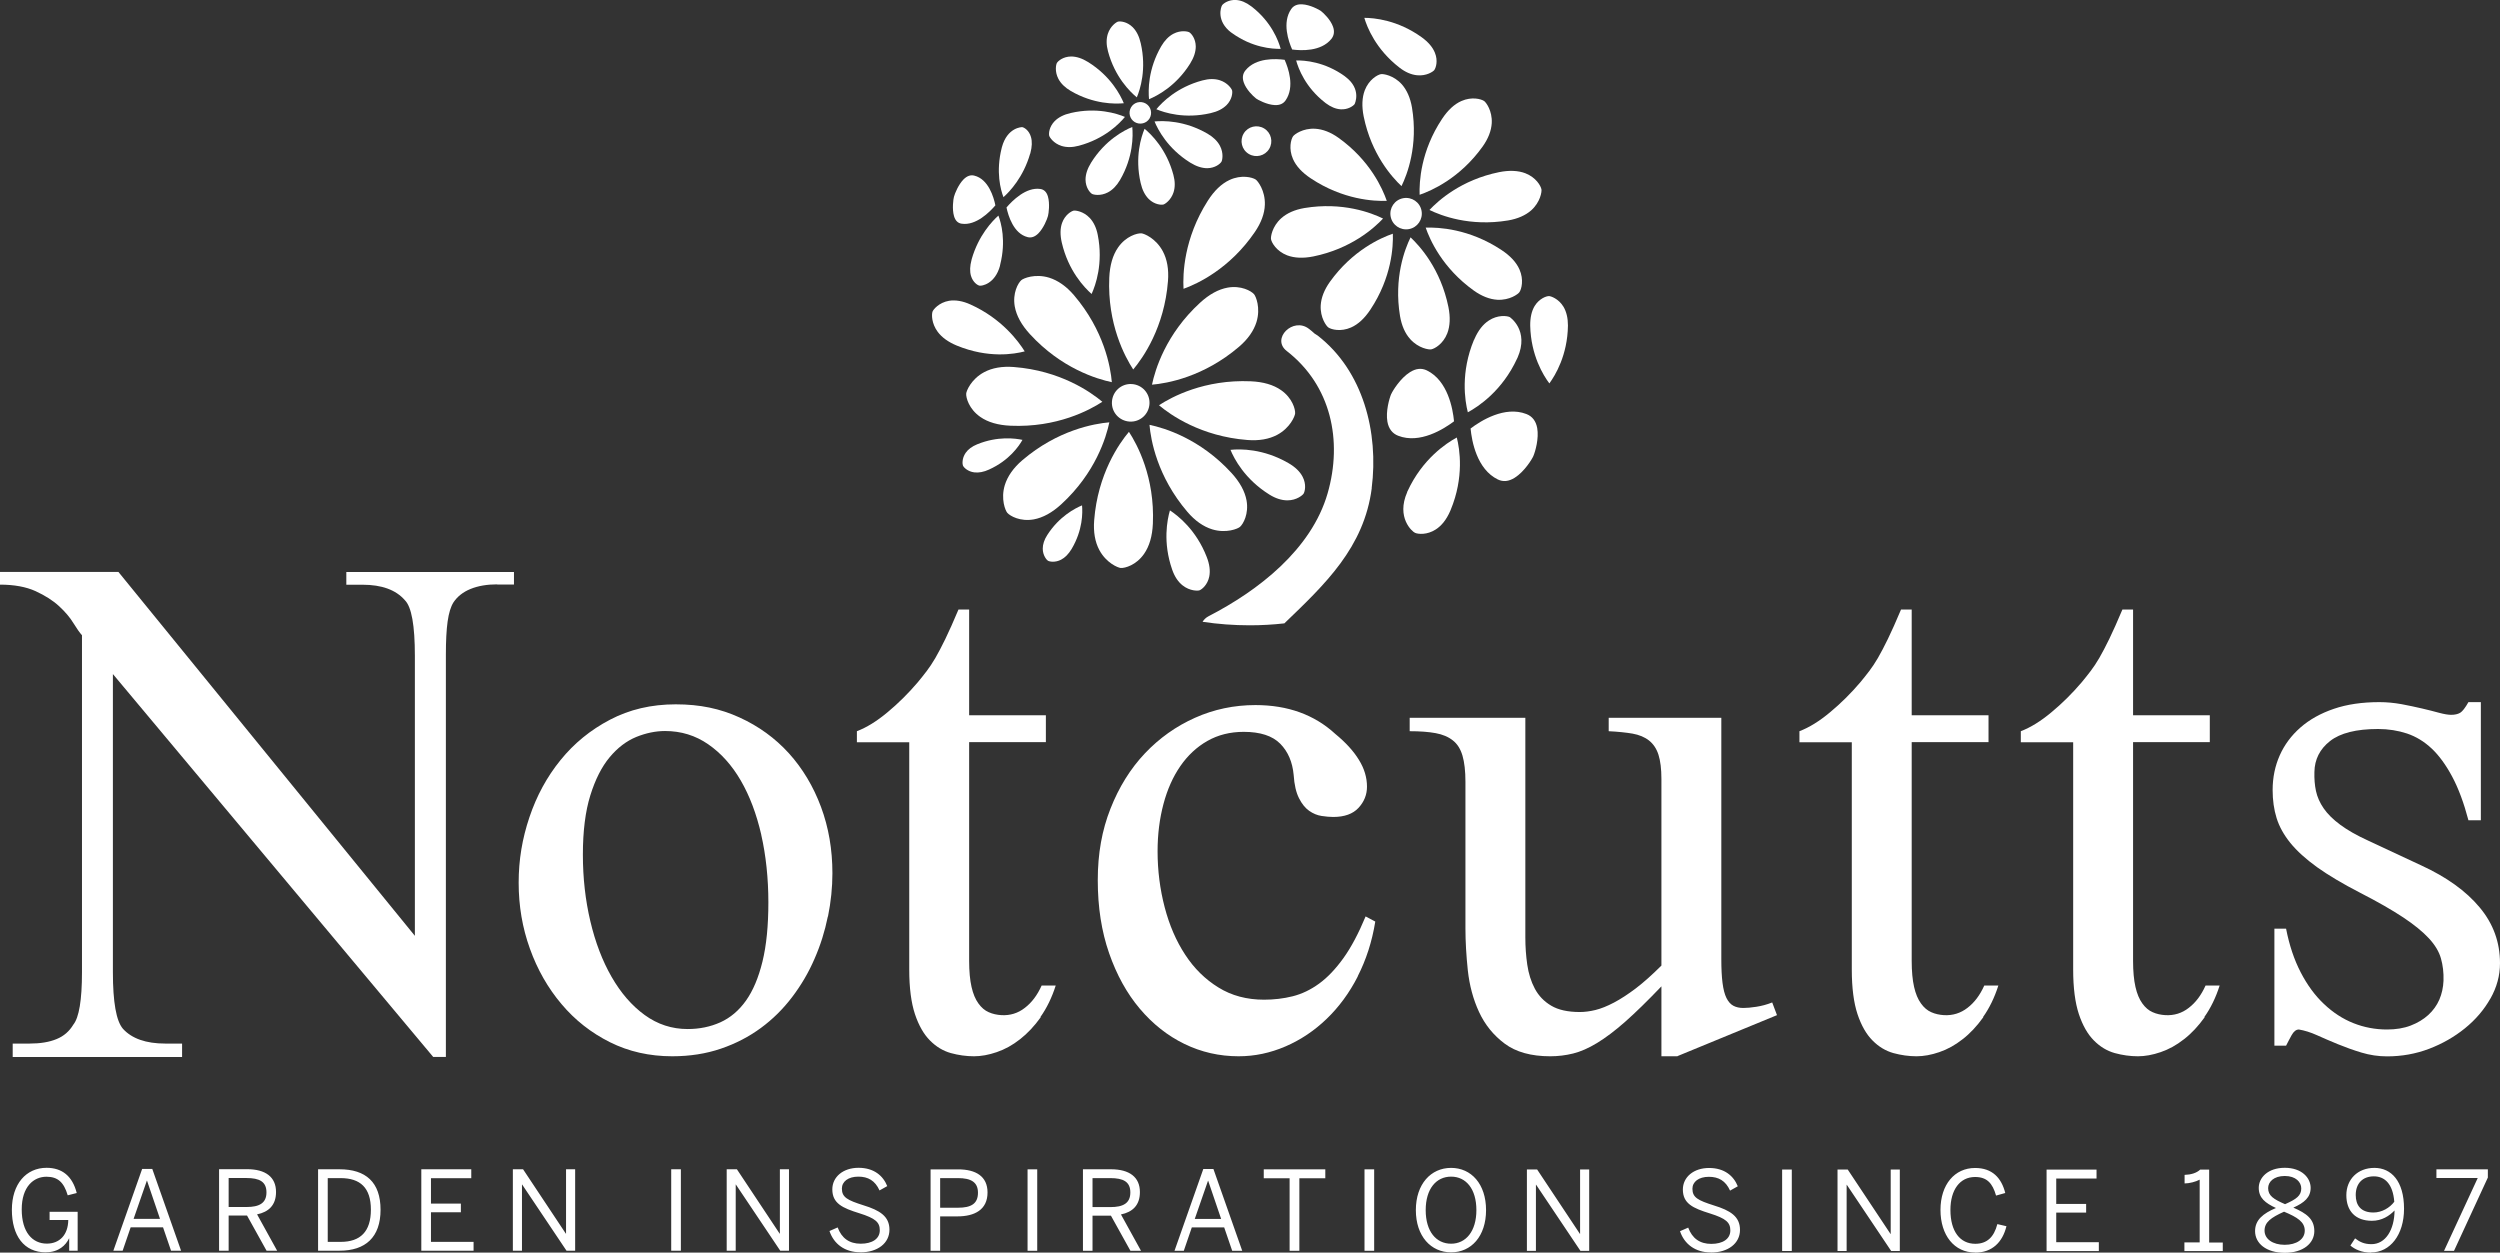 <?xml version="1.0" encoding="UTF-8"?>
<svg id="Layer_2" data-name="Layer 2" xmlns="http://www.w3.org/2000/svg" viewBox="0 0 271.71 136.14">
  <rect x="0" y="0" width="271.71" height="136.14" fill="#333333" stroke="none"/>
  <defs>
    <style>
      .cls-1 {
        fill: #fff;
        stroke-width: 0px;
      }
    </style>
  </defs>
  <g id="White">
    <g>
      <path class="cls-1" d="m54.04,63.51c-1.12,0-2.09.17-2.9.5-.81.33-1.43.82-1.85,1.45-.3.47-.51,1.16-.64,2.08-.13.92-.19,2.12-.19,3.59v43.74h-1.38L12.27,73.26v32.41c0,3.24.36,5.29,1.09,6.14.97,1.07,2.51,1.61,4.6,1.61h1.83v1.46H1.38v-1.46h1.83c1.17,0,2.15-.16,2.94-.49.79-.32,1.39-.85,1.82-1.57.62-.77.94-2.67.94-5.69v-36.63c-.25-.27-.56-.72-.94-1.33-.37-.61-.89-1.22-1.55-1.83-.66-.61-1.51-1.15-2.55-1.63-1.03-.47-2.33-.71-3.87-.71v-1.38h12.87l32.22,39.55v-30.42c0-3.32-.36-5.34-1.09-6.06-.97-1.12-2.51-1.68-4.6-1.68h-1.76v-1.38h18.22v1.36h-1.83Z"/>
      <path class="cls-1" d="m89.97,99.62c-.32,1.59-.8,3.12-1.45,4.6-.64,1.48-1.45,2.86-2.43,4.15-.98,1.29-2.11,2.41-3.39,3.35-1.29.95-2.73,1.7-4.34,2.25-1.61.55-3.37.83-5.3.83-2.47,0-4.73-.51-6.77-1.53-2.04-1.02-3.8-2.4-5.27-4.15-1.47-1.74-2.62-3.75-3.43-6.02-.82-2.27-1.22-4.66-1.22-7.16s.39-4.8,1.17-7.12c.78-2.32,1.9-4.39,3.38-6.21,1.47-1.82,3.26-3.28,5.38-4.39,2.11-1.11,4.49-1.67,7.14-1.67s4.83.47,6.92,1.42c2.09.95,3.88,2.25,5.38,3.9,1.49,1.65,2.66,3.6,3.49,5.83.83,2.23,1.24,4.64,1.24,7.21,0,1.54-.16,3.1-.48,4.69m-7.25-8.87c-.52-2.26-1.26-4.23-2.23-5.9-.97-1.67-2.15-2.98-3.54-3.94-1.39-.96-2.95-1.44-4.69-1.44-1.03,0-2.08.22-3.14.65-1.06.44-2.02,1.17-2.88,2.2-.86,1.03-1.56,2.41-2.1,4.14-.54,1.73-.81,3.88-.81,6.44s.27,4.95.81,7.24c.54,2.29,1.31,4.31,2.31,6.05,1,1.74,2.19,3.12,3.59,4.14,1.4,1.02,2.96,1.53,4.67,1.53,1.29,0,2.47-.24,3.56-.73,1.08-.49,2.01-1.27,2.78-2.35.77-1.08,1.37-2.5,1.8-4.26.43-1.76.64-3.9.64-6.44s-.26-5.09-.78-7.35"/>
      <path class="cls-1" d="m113.11,110.56c-.69.96-1.44,1.76-2.25,2.39-.81.64-1.65,1.1-2.53,1.4-.87.3-1.7.45-2.47.45-.85,0-1.69-.12-2.53-.35-.84-.24-1.59-.69-2.26-1.37-.67-.67-1.22-1.63-1.63-2.86-.41-1.24-.62-2.85-.62-4.85v-24.7h-5.69v-1.2c1.05-.4,2.16-1.08,3.33-2.06,1.17-.97,2.27-2.06,3.29-3.26.35-.42.67-.83.97-1.22.3-.39.61-.86.94-1.42.32-.56.69-1.25,1.09-2.08.4-.82.87-1.88,1.42-3.18h1.16v11.49h8.34v2.92h-8.34v23.76c0,1.15.09,2.1.26,2.84.17.75.42,1.35.75,1.8.32.45.7.77,1.12.95.42.19.89.29,1.38.32.95.05,1.8-.21,2.54-.79.75-.57,1.36-1.38,1.83-2.43h1.53c-.42,1.32-.98,2.46-1.66,3.42"/>
      <path class="cls-1" d="m147.57,106.12c-.92,1.8-2.05,3.33-3.39,4.62-1.33,1.28-2.82,2.28-4.47,2.99-1.65.71-3.34,1.07-5.09,1.07-2.1,0-4.06-.45-5.89-1.34-1.83-.89-3.45-2.17-4.86-3.84-1.4-1.66-2.51-3.67-3.33-6.03-.82-2.36-1.23-4.99-1.23-7.92s.46-5.44,1.38-7.78c.92-2.34,2.17-4.35,3.74-6.01,1.57-1.66,3.39-2.95,5.45-3.87,2.06-.92,4.25-1.38,6.57-1.38,3.52,0,6.41,1.05,8.68,3.14,1.12.92,1.98,1.86,2.56,2.81.59.95.88,1.92.88,2.92,0,.87-.31,1.64-.92,2.3-.61.66-1.53.99-2.75.99-.37,0-.8-.04-1.27-.11-.47-.07-.92-.26-1.35-.56-.42-.3-.79-.75-1.1-1.37-.31-.61-.51-1.45-.58-2.53-.13-1.4-.61-2.53-1.46-3.39-.85-.86-2.17-1.29-3.97-1.29-1.47,0-2.79.33-3.95.99-1.16.66-2.14,1.58-2.94,2.74-.8,1.16-1.41,2.53-1.83,4.11-.42,1.58-.64,3.29-.64,5.14,0,2.1.26,4.13.77,6.08.51,1.95,1.25,3.67,2.23,5.16.97,1.49,2.18,2.68,3.61,3.56,1.43.89,3.09,1.33,4.96,1.33,1.07,0,2.11-.12,3.11-.37,1-.25,1.96-.71,2.88-1.38.92-.67,1.8-1.6,2.64-2.77.84-1.17,1.64-2.68,2.41-4.53l1.05.56c-.35,2.17-.99,4.15-1.91,5.95"/>
      <path class="cls-1" d="m182.33,114.8h-1.76v-7.6c-1.5,1.57-2.81,2.85-3.93,3.84-1.12.99-2.15,1.76-3.07,2.32-.92.56-1.79.94-2.6,1.14-.81.2-1.64.3-2.49.3-2.07,0-3.72-.46-4.94-1.37-1.22-.91-2.15-2.06-2.79-3.44s-1.04-2.89-1.22-4.51c-.17-1.62-.26-3.14-.26-4.57v-15.94c0-1.17-.11-2.12-.32-2.84-.21-.72-.56-1.28-1.05-1.66-.49-.39-1.11-.65-1.87-.79-.76-.14-1.7-.21-2.82-.21v-1.46h12.57v23.86c0,1.03.07,2.02.21,2.98.14.96.41,1.83.82,2.6.41.77,1,1.39,1.78,1.85.77.46,1.81.69,3.11.69.52,0,1.09-.07,1.7-.22.61-.15,1.28-.42,2.02-.81.74-.39,1.53-.91,2.38-1.55.85-.65,1.77-1.47,2.77-2.47v-20.27c0-1.1-.11-1.98-.32-2.64-.21-.66-.56-1.18-1.03-1.55-.47-.37-1.07-.62-1.8-.75-.72-.12-1.58-.21-2.58-.26v-1.46h12.24v26.19c0,1.05.04,1.92.13,2.62.09.7.23,1.25.43,1.65.2.4.45.68.75.84.3.16.66.24,1.08.24.37,0,.85-.04,1.42-.13.57-.09,1.15-.24,1.72-.47l.52,1.38-10.81,4.45Z"/>
      <path class="cls-1" d="m215.55,110.56c-.69.96-1.43,1.76-2.25,2.39-.81.64-1.65,1.1-2.53,1.4-.87.3-1.7.45-2.47.45-.85,0-1.69-.12-2.53-.35-.84-.24-1.59-.69-2.26-1.37-.67-.67-1.22-1.63-1.63-2.86-.41-1.24-.62-2.85-.62-4.85v-24.7h-5.69v-1.2c1.05-.4,2.16-1.08,3.33-2.06,1.17-.97,2.27-2.06,3.29-3.26.35-.42.67-.83.97-1.22.3-.39.61-.86.94-1.42.32-.56.69-1.25,1.09-2.08.4-.82.87-1.88,1.42-3.18h1.16v11.49h8.35v2.92h-8.35v23.76c0,1.15.09,2.1.26,2.84.17.75.42,1.35.75,1.8.32.45.7.77,1.12.95.42.19.89.29,1.38.32.95.05,1.8-.21,2.55-.79.75-.57,1.36-1.38,1.83-2.43h1.53c-.42,1.32-.98,2.46-1.66,3.42"/>
      <path class="cls-1" d="m239.61,110.56c-.69.96-1.43,1.76-2.25,2.39-.81.64-1.65,1.1-2.53,1.4-.87.3-1.7.45-2.47.45-.85,0-1.69-.12-2.53-.35-.84-.24-1.59-.69-2.26-1.37-.67-.67-1.22-1.63-1.63-2.86-.41-1.24-.62-2.85-.62-4.85v-24.7h-5.69v-1.2c1.05-.4,2.16-1.08,3.33-2.06,1.17-.97,2.27-2.06,3.29-3.26.35-.42.67-.83.97-1.22.3-.39.61-.86.94-1.42.32-.56.69-1.25,1.09-2.08.4-.82.87-1.88,1.42-3.18h1.16v11.49h8.34v2.92h-8.34v23.76c0,1.15.09,2.1.26,2.84.17.75.42,1.35.75,1.8.32.45.7.77,1.12.95.42.19.89.29,1.38.32.95.05,1.8-.21,2.54-.79.75-.57,1.36-1.38,1.83-2.43h1.53c-.42,1.32-.98,2.46-1.66,3.42"/>
      <path class="cls-1" d="m270.67,108.52c-.69,1.22-1.61,2.3-2.77,3.24-1.16.94-2.46,1.68-3.9,2.23-1.45.55-2.97.82-4.57.82-.95,0-1.87-.14-2.77-.41-.9-.27-1.75-.58-2.56-.91-.81-.33-1.57-.66-2.28-.98-.71-.32-1.37-.52-1.97-.62-.3,0-.56.21-.79.62-.22.41-.43.79-.6,1.14h-1.27v-12.72h1.27c.35,1.8.88,3.38,1.59,4.75.71,1.37,1.55,2.52,2.53,3.44.97.92,2.04,1.62,3.2,2.08,1.16.46,2.38.69,3.65.69.97,0,1.83-.14,2.58-.43.75-.29,1.38-.67,1.91-1.15.52-.48.92-1.03,1.2-1.67.27-.64.42-1.32.45-2.05.03-.88-.07-1.69-.28-2.43-.21-.74-.65-1.47-1.31-2.18-.66-.71-1.58-1.47-2.77-2.26-1.19-.79-2.75-1.69-4.7-2.69-1.9-.98-3.46-1.91-4.68-2.78-1.22-.88-2.19-1.76-2.9-2.63-.71-.88-1.21-1.78-1.5-2.71-.29-.93-.43-1.94-.43-3.05,0-1.35.26-2.61.77-3.76.51-1.15,1.26-2.16,2.25-3.03.98-.86,2.19-1.54,3.63-2.03,1.43-.49,3.09-.73,4.96-.73.8,0,1.6.08,2.39.22.8.15,1.54.31,2.23.47.69.16,1.31.32,1.86.47.56.15.99.22,1.31.22.4,0,.72-.07.98-.22.25-.15.55-.54.9-1.16h1.35v12.84h-1.35c-.5-1.9-1.09-3.48-1.77-4.75-.68-1.27-1.42-2.29-2.23-3.05-.81-.76-1.7-1.3-2.68-1.63-.97-.32-2.02-.49-3.14-.49-2.37,0-4.11.44-5.22,1.31-1.11.87-1.68,2-1.7,3.37-.02.72.03,1.41.17,2.06.14.65.42,1.28.84,1.89.42.61,1.02,1.2,1.8,1.78.77.57,1.78,1.15,3.03,1.72l5.76,2.69c2.76,1.27,4.88,2.79,6.36,4.57,1.48,1.77,2.21,3.79,2.21,6.06,0,1.35-.35,2.63-1.04,3.85"/>
      <path class="cls-1" d="m120.84,41.55c-.14-1.66-.84-5.63-4.12-9.47-.83-.97-1.74-1.6-2.69-1.9-1.54-.47-2.81.07-3.03.27-.35.31-.97,1.41-.71,2.87.18.99.73,2,1.65,3,3.41,3.72,7.28,4.88,8.91,5.22"/>
      <path class="cls-1" d="m119.81,43.67c-1.27-1.07-4.58-3.39-9.61-3.78-1.27-.1-2.36.09-3.24.56-1.42.76-1.93,2.04-1.95,2.33-.03.46.31,1.68,1.53,2.53.83.58,1.93.9,3.29.96,5.04.22,8.6-1.7,9.99-2.61"/>
      <path class="cls-1" d="m120.58,45.9c-1.66.14-5.63.84-9.47,4.12-.97.83-1.6,1.74-1.9,2.69-.47,1.54.07,2.81.27,3.03.31.35,1.41.97,2.87.71.99-.18,2-.73,3-1.65,3.72-3.41,4.88-7.28,5.22-8.91"/>
      <path class="cls-1" d="m122.7,46.93c-1.07,1.27-3.39,4.58-3.78,9.61-.1,1.27.09,2.36.56,3.24.76,1.42,2.04,1.93,2.33,1.95.46.03,1.68-.31,2.53-1.53.58-.83.9-1.93.96-3.29.22-5.04-1.7-8.6-2.61-9.99"/>
      <path class="cls-1" d="m123.16,40.16c1.07-1.27,3.39-4.58,3.78-9.61.1-1.27-.09-2.36-.56-3.24-.76-1.42-2.04-1.93-2.33-1.95-.46-.03-1.68.31-2.53,1.53-.58.83-.9,1.93-.96,3.29-.22,5.04,1.7,8.6,2.61,9.99"/>
      <path class="cls-1" d="m124.93,46.16c.14,1.66.84,5.63,4.12,9.47.83.97,1.73,1.6,2.69,1.9,1.54.47,2.81-.07,3.03-.27.35-.31.97-1.41.71-2.87-.18-.99-.73-2-1.65-3-3.41-3.72-7.28-4.88-8.91-5.22"/>
      <path class="cls-1" d="m125.96,44.04c1.27,1.07,4.58,3.39,9.61,3.78,1.27.1,2.36-.09,3.24-.56,1.42-.76,1.93-2.04,1.95-2.33.03-.46-.31-1.68-1.53-2.53-.83-.58-1.93-.9-3.29-.96-5.04-.22-8.6,1.7-9.99,2.61"/>
      <path class="cls-1" d="m125.19,41.81c1.66-.14,5.63-.84,9.47-4.12.97-.83,1.6-1.73,1.9-2.69.47-1.54-.07-2.81-.27-3.03-.31-.35-1.41-.97-2.87-.71-.99.18-2,.73-3,1.65-3.72,3.41-4.88,7.28-5.22,8.91"/>
      <path class="cls-1" d="m124.93,43.9c.07-1.13-.79-2.09-1.92-2.16-1.13-.07-2.09.79-2.16,1.92-.07,1.13.79,2.09,1.92,2.16,1.13.07,2.09-.79,2.16-1.92"/>
      <path class="cls-1" d="m150.72,21.83c-.45-1.31-1.81-4.39-5.23-6.84-.86-.62-1.73-.95-2.56-1-1.34-.07-2.26.62-2.4.83-.22.32-.5,1.34,0,2.47.34.77.99,1.47,1.94,2.1,3.51,2.33,6.87,2.49,8.26,2.44"/>
      <path class="cls-1" d="m150.31,23.75c-1.25-.61-4.38-1.83-8.54-1.14-1.05.18-1.89.55-2.52,1.11-1,.9-1.16,2.04-1.11,2.28.07.38.59,1.3,1.75,1.75.79.3,1.75.34,2.85.12,4.13-.84,6.62-3.1,7.57-4.11"/>
      <path class="cls-1" d="m151.38,25.4c-1.31.45-4.39,1.81-6.84,5.23-.62.87-.95,1.73-1,2.56-.07,1.34.62,2.26.83,2.4.32.22,1.34.5,2.47,0,.77-.34,1.47-.99,2.1-1.94,2.33-3.51,2.49-6.87,2.44-8.26"/>
      <path class="cls-1" d="m153.3,25.81c-.61,1.24-1.83,4.38-1.14,8.54.18,1.05.55,1.89,1.11,2.51.9,1,2.04,1.16,2.28,1.11.38-.07,1.3-.59,1.75-1.75.3-.79.34-1.75.12-2.85-.84-4.13-3.1-6.62-4.11-7.57"/>
      <path class="cls-1" d="m152.32,20.23c.61-1.25,1.83-4.38,1.14-8.54-.18-1.05-.55-1.89-1.1-2.52-.9-1-2.04-1.16-2.28-1.11-.38.07-1.3.59-1.75,1.75-.3.79-.34,1.75-.12,2.85.84,4.13,3.1,6.62,4.11,7.57"/>
      <path class="cls-1" d="m154.95,24.74c.45,1.31,1.81,4.39,5.23,6.84.87.62,1.73.95,2.56,1,1.34.07,2.26-.62,2.4-.83.22-.32.5-1.34,0-2.47-.34-.77-.99-1.47-1.94-2.1-3.51-2.33-6.87-2.49-8.26-2.44"/>
      <path class="cls-1" d="m155.36,22.82c1.25.61,4.38,1.83,8.54,1.14,1.05-.18,1.89-.55,2.52-1.1,1-.9,1.16-2.04,1.11-2.28-.07-.38-.59-1.3-1.75-1.75-.79-.3-1.75-.34-2.85-.12-4.13.84-6.62,3.1-7.57,4.11"/>
      <path class="cls-1" d="m154.29,21.17c1.31-.45,4.39-1.81,6.84-5.23.62-.87.95-1.73,1-2.56.07-1.34-.62-2.26-.83-2.4-.32-.22-1.34-.5-2.47,0-.77.34-1.47.99-2.1,1.94-2.33,3.51-2.49,6.87-2.44,8.26"/>
      <path class="cls-1" d="m154.5,22.91c-.17-.93-1.06-1.54-1.99-1.37-.93.17-1.54,1.06-1.37,1.99.17.93,1.06,1.54,1.99,1.37.93-.17,1.54-1.06,1.37-1.99"/>
      <path class="cls-1" d="m123.55,10.58c-.73-.6-2.39-2.22-3.13-5.01-.19-.7-.19-1.34-.02-1.88.28-.88.95-1.3,1.11-1.34.26-.06.98,0,1.59.6.41.41.71.99.88,1.75.65,2.82-.06,5.02-.43,5.89"/>
      <path class="cls-1" d="m124.88,10.78c-.09-.95-.12-3.26,1.33-5.76.37-.63.81-1.08,1.32-1.35.82-.43,1.59-.25,1.73-.16.23.14.69.69.7,1.54,0,.58-.2,1.2-.61,1.86-1.53,2.45-3.59,3.51-4.47,3.87"/>
      <path class="cls-1" d="m125.68,11.87c.6-.73,2.22-2.39,5.01-3.13.7-.19,1.34-.19,1.88-.02.88.28,1.3.95,1.34,1.11.06.26,0,.98-.6,1.59-.41.41-.99.71-1.75.88-2.82.65-5.02-.06-5.89-.43"/>
      <path class="cls-1" d="m125.48,13.2c.95-.09,3.26-.12,5.76,1.33.63.37,1.08.81,1.35,1.32.43.82.25,1.59.16,1.73-.14.23-.69.69-1.54.7-.58,0-1.2-.2-1.86-.61-2.45-1.53-3.51-3.59-3.87-4.47"/>
      <path class="cls-1" d="m122.14,11.22c-.95.09-3.26.12-5.76-1.33-.63-.37-1.08-.81-1.35-1.32-.43-.82-.25-1.59-.16-1.73.14-.23.69-.69,1.54-.7.58,0,1.2.2,1.86.61,2.45,1.53,3.51,3.59,3.87,4.47"/>
      <path class="cls-1" d="m124.4,14c.73.6,2.39,2.22,3.13,5.01.19.7.19,1.34.02,1.88-.28.88-.95,1.3-1.11,1.34-.26.06-.98,0-1.59-.6-.41-.41-.71-.99-.88-1.75-.65-2.82.06-5.02.43-5.89"/>
      <path class="cls-1" d="m123.06,13.8c.09.95.12,3.26-1.33,5.76-.37.63-.81,1.08-1.32,1.35-.82.43-1.59.25-1.73.16-.23-.14-.69-.69-.7-1.54,0-.58.2-1.2.61-1.86,1.53-2.45,3.59-3.51,4.47-3.87"/>
      <path class="cls-1" d="m122.26,12.71c-.6.73-2.22,2.39-5.01,3.13-.7.19-1.34.19-1.88.02-.88-.28-1.3-.95-1.34-1.11-.06-.26,0-.98.6-1.59.41-.41.99-.71,1.75-.88,2.82-.65,5.02.06,5.89.43"/>
      <path class="cls-1" d="m123.33,13.27c-.55-.33-.73-1.05-.4-1.61s1.05-.73,1.61-.4c.55.33.73,1.05.4,1.61-.33.55-1.05.73-1.61.4"/>
      <path class="cls-1" d="m135.72,16.73c-.77-.46-1.01-1.46-.55-2.22.46-.77,1.46-1.01,2.22-.55.77.46,1.01,1.46.55,2.22-.46.77-1.46,1.01-2.22.55"/>
      <path class="cls-1" d="m159.83,46.58c.13,1.37.68,4.42,2.96,5.53.58.28,1.19.22,1.84-.19,1.04-.65,1.88-2.02,2.02-2.35.22-.51.62-1.93.42-3.05-.14-.76-.53-1.27-1.17-1.52-2.36-.92-4.97.74-6.07,1.57"/>
      <path class="cls-1" d="m151.21,42.8c-.22.51-.62,1.93-.42,3.04.14.76.53,1.27,1.17,1.52,2.36.92,4.97-.74,6.07-1.57-.13-1.37-.68-4.42-2.95-5.53-.58-.28-1.19-.22-1.84.19-1.04.65-1.88,2.02-2.02,2.35h0Z"/>
      <path class="cls-1" d="m152.94,53.49c-1.21,2.76.54,4.29.85,4.42.33.15,1.31.25,2.26-.37.64-.41,1.16-1.08,1.56-1.99l.05-.12c1.48-3.55.99-6.63.67-7.88-1.13.61-3.74,2.33-5.35,5.83l-.05.1Z"/>
      <path class="cls-1" d="m160.2,36.93c-1.48,3.55-.99,6.63-.67,7.88,1.13-.61,3.74-2.33,5.35-5.83l.05-.1c1.31-2.97-.83-4.41-.85-4.42-.33-.15-1.31-.25-2.26.37-.64.41-1.16,1.08-1.56,1.99l-.05.12Z"/>
      <path class="cls-1" d="m108.19,22.31c-.62.73-2.13,2.25-3.69,2-.39-.06-.67-.33-.81-.81-.23-.77-.08-1.87-.01-2.11.1-.38.49-1.33,1.04-1.89.38-.38.78-.52,1.18-.41,1.52.38,2.1,2.32,2.28,3.22"/>
      <path class="cls-1" d="m113.9,23.47c-.1.38-.49,1.33-1.04,1.89-.38.38-.78.52-1.18.41-1.52-.38-2.1-2.32-2.29-3.22.62-.73,2.13-2.25,3.69-2.01.39.06.67.33.81.81.23.77.08,1.87.01,2.11h0Z"/>
      <path class="cls-1" d="m108.69,28.87c-.55,2.03-2.02,2.22-2.22,2.18-.22-.04-.73-.36-.94-1.07-.14-.48-.12-1.06.06-1.73l.02-.09c.74-2.58,2.24-4.14,2.9-4.73.3.78.85,2.75.19,5.35l-.02.08Z"/>
      <path class="cls-1" d="m111.96,16.7c-.74,2.58-2.24,4.14-2.9,4.73-.3-.78-.85-2.75-.19-5.35l.02-.08c.59-2.19,2.2-2.19,2.22-2.18.22.04.74.36.94,1.07.14.48.12,1.06-.06,1.73l-.02.09Z"/>
      <path class="cls-1" d="m149.08,53.05c.77-6.04-.9-12.72-5.87-16.58-.11-.08-.22-.15-.33-.21-.2-.18-.4-.36-.62-.52-1.71-1.33-4.14,1.07-2.41,2.41,4.82,3.74,6.09,9.74,4.44,15.47-1.76,6.1-7.52,10.56-12.93,13.35-.31.16-.52.38-.66.61,1.67.25,3.38.38,5.13.38,1.27,0,2.52-.07,3.76-.21,4.42-4.25,8.67-8.24,9.5-14.71"/>
      <path class="cls-1" d="m140.44,5.39c-.39-.88-1.12-2.93-.11-4.4.25-.37.65-.55,1.19-.52.86.04,1.85.58,2.05.73.31.24,1.05.96,1.31,1.71.18.51.11.96-.19,1.33-1.12,1.38-3.29,1.27-4.25,1.14"/>
      <path class="cls-1" d="m136.49,10.68c-.31-.23-1.05-.96-1.31-1.71-.18-.51-.12-.96.19-1.33,1.12-1.38,3.29-1.27,4.25-1.14.39.88,1.12,2.93.11,4.4-.25.37-.65.55-1.19.52-.86-.04-1.85-.58-2.05-.73h0Z"/>
      <path class="cls-1" d="m133.84,3.56c-1.69-1.27-1.15-2.81-1.01-3,.15-.2.72-.61,1.51-.56.53.03,1.09.26,1.64.68l.07.05c2.14,1.66,2.9,3.71,3.14,4.58-.91.02-3.09-.13-5.28-1.71l-.06-.05Z"/>
      <path class="cls-1" d="m144.01,11.15c-2.14-1.66-2.9-3.71-3.14-4.58.91-.02,3.09.13,5.28,1.71l.06.05c1.83,1.36,1.02,2.98,1.01,2.99-.15.2-.72.61-1.51.56-.53-.03-1.08-.26-1.64-.68l-.07-.06Z"/>
      <path class="cls-1" d="m128.63,31.39c1.5-.54,5.02-2.17,7.75-6.17.69-1.01,1.06-2.01,1.09-2.97.05-1.54-.77-2.59-1-2.74-.37-.24-1.55-.55-2.84.05-.88.41-1.67,1.17-2.37,2.27-2.6,4.09-2.72,7.96-2.63,9.55"/>
      <path class="cls-1" d="m118.64,31.95c.43-.94,1.28-3.32.67-6.41-.15-.78-.45-1.41-.88-1.86-.69-.73-1.55-.82-1.73-.79-.28.06-.96.47-1.27,1.34-.21.59-.22,1.31-.03,2.14.71,3.07,2.46,4.89,3.24,5.58"/>
      <path class="cls-1" d="m127.15,55.48c-.29,1-.79,3.47.25,6.44.26.75.65,1.33,1.14,1.71.79.62,1.65.59,1.82.53.27-.1.89-.6,1.07-1.51.12-.62.03-1.33-.28-2.12-1.14-2.94-3.13-4.49-4-5.06"/>
      <path class="cls-1" d="m133.73,48.88c.39.96,1.55,3.2,4.23,4.87.67.42,1.33.63,1.96.63,1.01,0,1.66-.57,1.76-.73.15-.25.32-1.02-.11-1.84-.29-.56-.81-1.06-1.54-1.48-2.73-1.58-5.25-1.55-6.28-1.44"/>
      <path class="cls-1" d="m111.37,38.19c-.67-1.08-2.49-3.56-5.88-5.09-.85-.39-1.64-.52-2.34-.41-1.12.19-1.73.97-1.8,1.18-.11.32-.11,1.28.56,2.19.46.62,1.16,1.12,2.08,1.5,3.43,1.41,6.24.93,7.38.63"/>
      <path class="cls-1" d="m111.14,47.81c-.79-.17-2.72-.43-4.94.48-.56.23-.98.54-1.25.93-.43.62-.35,1.26-.29,1.39.09.2.52.64,1.23.73.48.06,1.03-.04,1.61-.31,2.19-.99,3.25-2.55,3.63-3.23"/>
      <path class="cls-1" d="m117.59,54.93c-.74.31-2.48,1.2-3.77,3.22-.33.51-.49,1.01-.49,1.48,0,.75.44,1.24.56,1.31.19.11.79.22,1.43-.11.43-.22.82-.62,1.15-1.17,1.22-2.06,1.2-3.95,1.13-4.73"/>
      <path class="cls-1" d="m168.39,41.67c.63-.86,1.98-3.06,2.02-6.29,0-.81-.16-1.5-.49-2.05-.54-.88-1.38-1.15-1.57-1.15-.3,0-1.06.27-1.56,1.08-.33.55-.49,1.27-.48,2.14.07,3.23,1.44,5.42,2.08,6.27"/>
      <path class="cls-1" d="m148.28,1.94c.3,1.02,1.25,3.42,3.81,5.4.64.5,1.29.78,1.93.84,1.03.1,1.75-.41,1.86-.56.18-.24.43-1.01.07-1.89-.24-.6-.72-1.16-1.42-1.67-2.62-1.89-5.19-2.12-6.26-2.12"/>
      <path class="cls-1" d="m265.63,135.95h1.08l3.68-7.97v-.89h-5.59v.94h4.49l-3.66,7.91Zm-7.67-4.17c-1.39,0-1.93-.8-1.93-1.9,0-1.29.78-2.03,1.97-2.03s2.07.83,2.22,2.76c-.49.66-1.35,1.17-2.27,1.17m-.25,4.34c2.06,0,3.58-1.9,3.58-4.75,0-3.01-1.39-4.44-3.22-4.44s-3.05,1.26-3.05,2.97.98,2.78,2.78,2.78c1.08,0,1.89-.53,2.46-1.12-.02,2.11-.98,3.66-2.51,3.66-.81,0-1.3-.26-1.78-.63l-.51.78c.49.42,1.24.77,2.26.77m-9.4-.85c-1.29,0-2.19-.63-2.19-1.54s.68-1.41,2.12-2.06c1.46.61,2.25,1.12,2.25,2.06s-.9,1.54-2.18,1.54m.05-4.41c-1.27-.55-1.85-.93-1.85-1.75,0-.67.6-1.32,1.81-1.32s1.79.68,1.79,1.35c0,.78-.51,1.16-1.75,1.71m-.05,5.29c2.03,0,3.22-1.05,3.22-2.36s-.85-1.93-2.28-2.55c1.2-.54,1.88-1.12,1.88-2.15,0-1.09-.97-2.18-2.81-2.18s-2.83,1.08-2.83,2.18.71,1.65,1.87,2.19c-1.39.59-2.27,1.29-2.27,2.51,0,1.33,1.2,2.36,3.24,2.36m-10.92-.19h4.17v-.93h-1.48v-7.92h-.98c-.39.37-1,.55-1.69.57v.93c.51,0,1.21-.18,1.64-.41v6.82h-1.66v.93Zm-14.98,0h5.68v-.96h-4.63v-3.22h3.25v-.94h-3.25v-2.76h4.38v-.97h-5.43v8.85Zm-7.77.17c1.85,0,2.98-1.12,3.41-2.87l-.99-.23c-.37,1.44-1.15,2.14-2.4,2.14-1.65,0-2.7-1.34-2.7-3.68,0-2.19,1.03-3.58,2.68-3.58,1.29,0,1.9.68,2.28,2.02l1-.28c-.41-1.63-1.4-2.72-3.28-2.72-2.21,0-3.76,1.79-3.76,4.56s1.51,4.63,3.76,4.63m-14.95-.17h.99v-7.19h.02l4.82,7.19h.94v-8.85h-.99v7h-.02l-4.65-7h-1.11v8.85Zm-6.02,0h1.05v-8.85h-1.05v8.85Zm-7.74.17c1.88,0,3.16-1,3.16-2.46s-1.05-2.11-2.84-2.66c-1.73-.55-2.33-.86-2.33-1.81,0-.75.67-1.3,1.79-1.3,1.05,0,1.82.43,2.3,1.5l.84-.47c-.45-1.12-1.44-1.99-3.12-1.99s-2.85.99-2.85,2.34c0,1.53,1.1,2.03,2.94,2.6,1.75.55,2.22.98,2.22,1.85,0,.93-.83,1.46-2.07,1.46s-2.07-.59-2.51-1.77l-.89.39c.47,1.4,1.66,2.31,3.35,2.31m-20-.17h.99v-7.19h.02l4.82,7.19h.95v-8.85h-.99v7h-.02l-4.65-7h-1.11v8.85Zm-8.23-.78c-1.63,0-2.76-1.34-2.76-3.65s1.14-3.64,2.76-3.64,2.75,1.33,2.75,3.64-1.15,3.65-2.75,3.65m0,.94c2.19,0,3.8-1.75,3.8-4.59s-1.61-4.59-3.8-4.59-3.83,1.75-3.83,4.59,1.64,4.59,3.83,4.59m-9.41-.17h1.05v-8.85h-1.05v8.85Zm-8.13,0h1.05v-7.88h2.82v-.97h-6.69v.97h2.81v7.88Zm-10.32-3.46l1.44-4.15h.02l1.41,4.15h-2.87Zm-2.21,3.46h1.02l.87-2.54h3.52l.87,2.54h1.09l-3.13-8.89h-1.1l-3.13,8.89Zm-8.9-4.75v-3.15h1.93c1.41,0,2.18.39,2.18,1.56s-.78,1.59-2.16,1.59h-1.94Zm-1.04,4.75h1.04v-3.82h2l2.12,3.82h1.15l-2.18-3.95c1.26-.26,2.06-1,2.06-2.43,0-1.63-1.14-2.48-3.15-2.48h-3.04v8.85Zm-6.02,0h1.05v-8.85h-1.05v8.85Zm-9.5-4.68v-3.22h1.93c1.44,0,2.18.45,2.18,1.59,0,1.2-.75,1.63-2.17,1.63h-1.94Zm-1.05,4.68h1.05v-3.74h1.88c1.85,0,3.27-.71,3.27-2.6,0-1.76-1.28-2.51-3.19-2.51h-3v8.85Zm-7.62.17c1.88,0,3.16-1,3.16-2.46s-1.05-2.11-2.84-2.66c-1.73-.55-2.33-.86-2.33-1.81,0-.75.67-1.3,1.79-1.3,1.05,0,1.82.43,2.3,1.5l.84-.47c-.45-1.12-1.44-1.99-3.12-1.99s-2.85.99-2.85,2.34c0,1.53,1.1,2.03,2.94,2.6,1.75.55,2.22.98,2.22,1.85,0,.93-.83,1.46-2.07,1.46s-2.07-.59-2.51-1.77l-.89.39c.47,1.4,1.66,2.31,3.35,2.31m-14.53-.17h.99v-7.19h.02l4.82,7.19h.95v-8.85h-.99v7h-.02l-4.65-7h-1.11v8.85Zm-6.02,0h1.05v-8.85h-1.05v8.85Zm-17.21,0h.99v-7.19h.02l4.82,7.19h.94v-8.85h-.99v7h-.02l-4.65-7h-1.11v8.85Zm-9.95,0h5.68v-.96h-4.63v-3.22h3.25v-.94h-3.25v-2.76h4.38v-.97h-5.43v8.85Zm-10.17-.95v-6.94h1.39c2.15,0,3.3,1.05,3.3,3.43s-1.14,3.5-3.28,3.5h-1.41Zm-1.05.95h2.33c2.81,0,4.46-1.45,4.46-4.45s-1.61-4.4-4.46-4.4h-2.33v8.85Zm-9.72-4.75v-3.15h1.93c1.41,0,2.18.39,2.18,1.56s-.78,1.59-2.16,1.59h-1.94Zm-1.04,4.75h1.04v-3.82h2l2.12,3.82h1.15l-2.18-3.95c1.26-.26,2.06-1,2.06-2.43,0-1.63-1.14-2.48-3.15-2.48h-3.04v8.85Zm-9.29-3.46l1.44-4.15h.02l1.41,4.15h-2.87Zm-2.21,3.46h1.02l.87-2.54h3.52l.87,2.54h1.09l-3.13-8.89h-1.1l-3.13,8.89Zm-7.31.17c1.38,0,2.15-.77,2.5-1.5h.02v1.33h.92v-4.23h-3.05v.89h2.03c-.02,1.64-.96,2.57-2.33,2.57-1.57,0-2.73-1.24-2.73-3.72s1.3-3.55,2.69-3.55c1.23,0,1.89.6,2.31,2.02l.98-.25c-.47-1.85-1.6-2.74-3.28-2.74-2.21,0-3.77,1.75-3.77,4.56s1.3,4.63,3.7,4.63"/>
    </g>
  </g>
</svg>